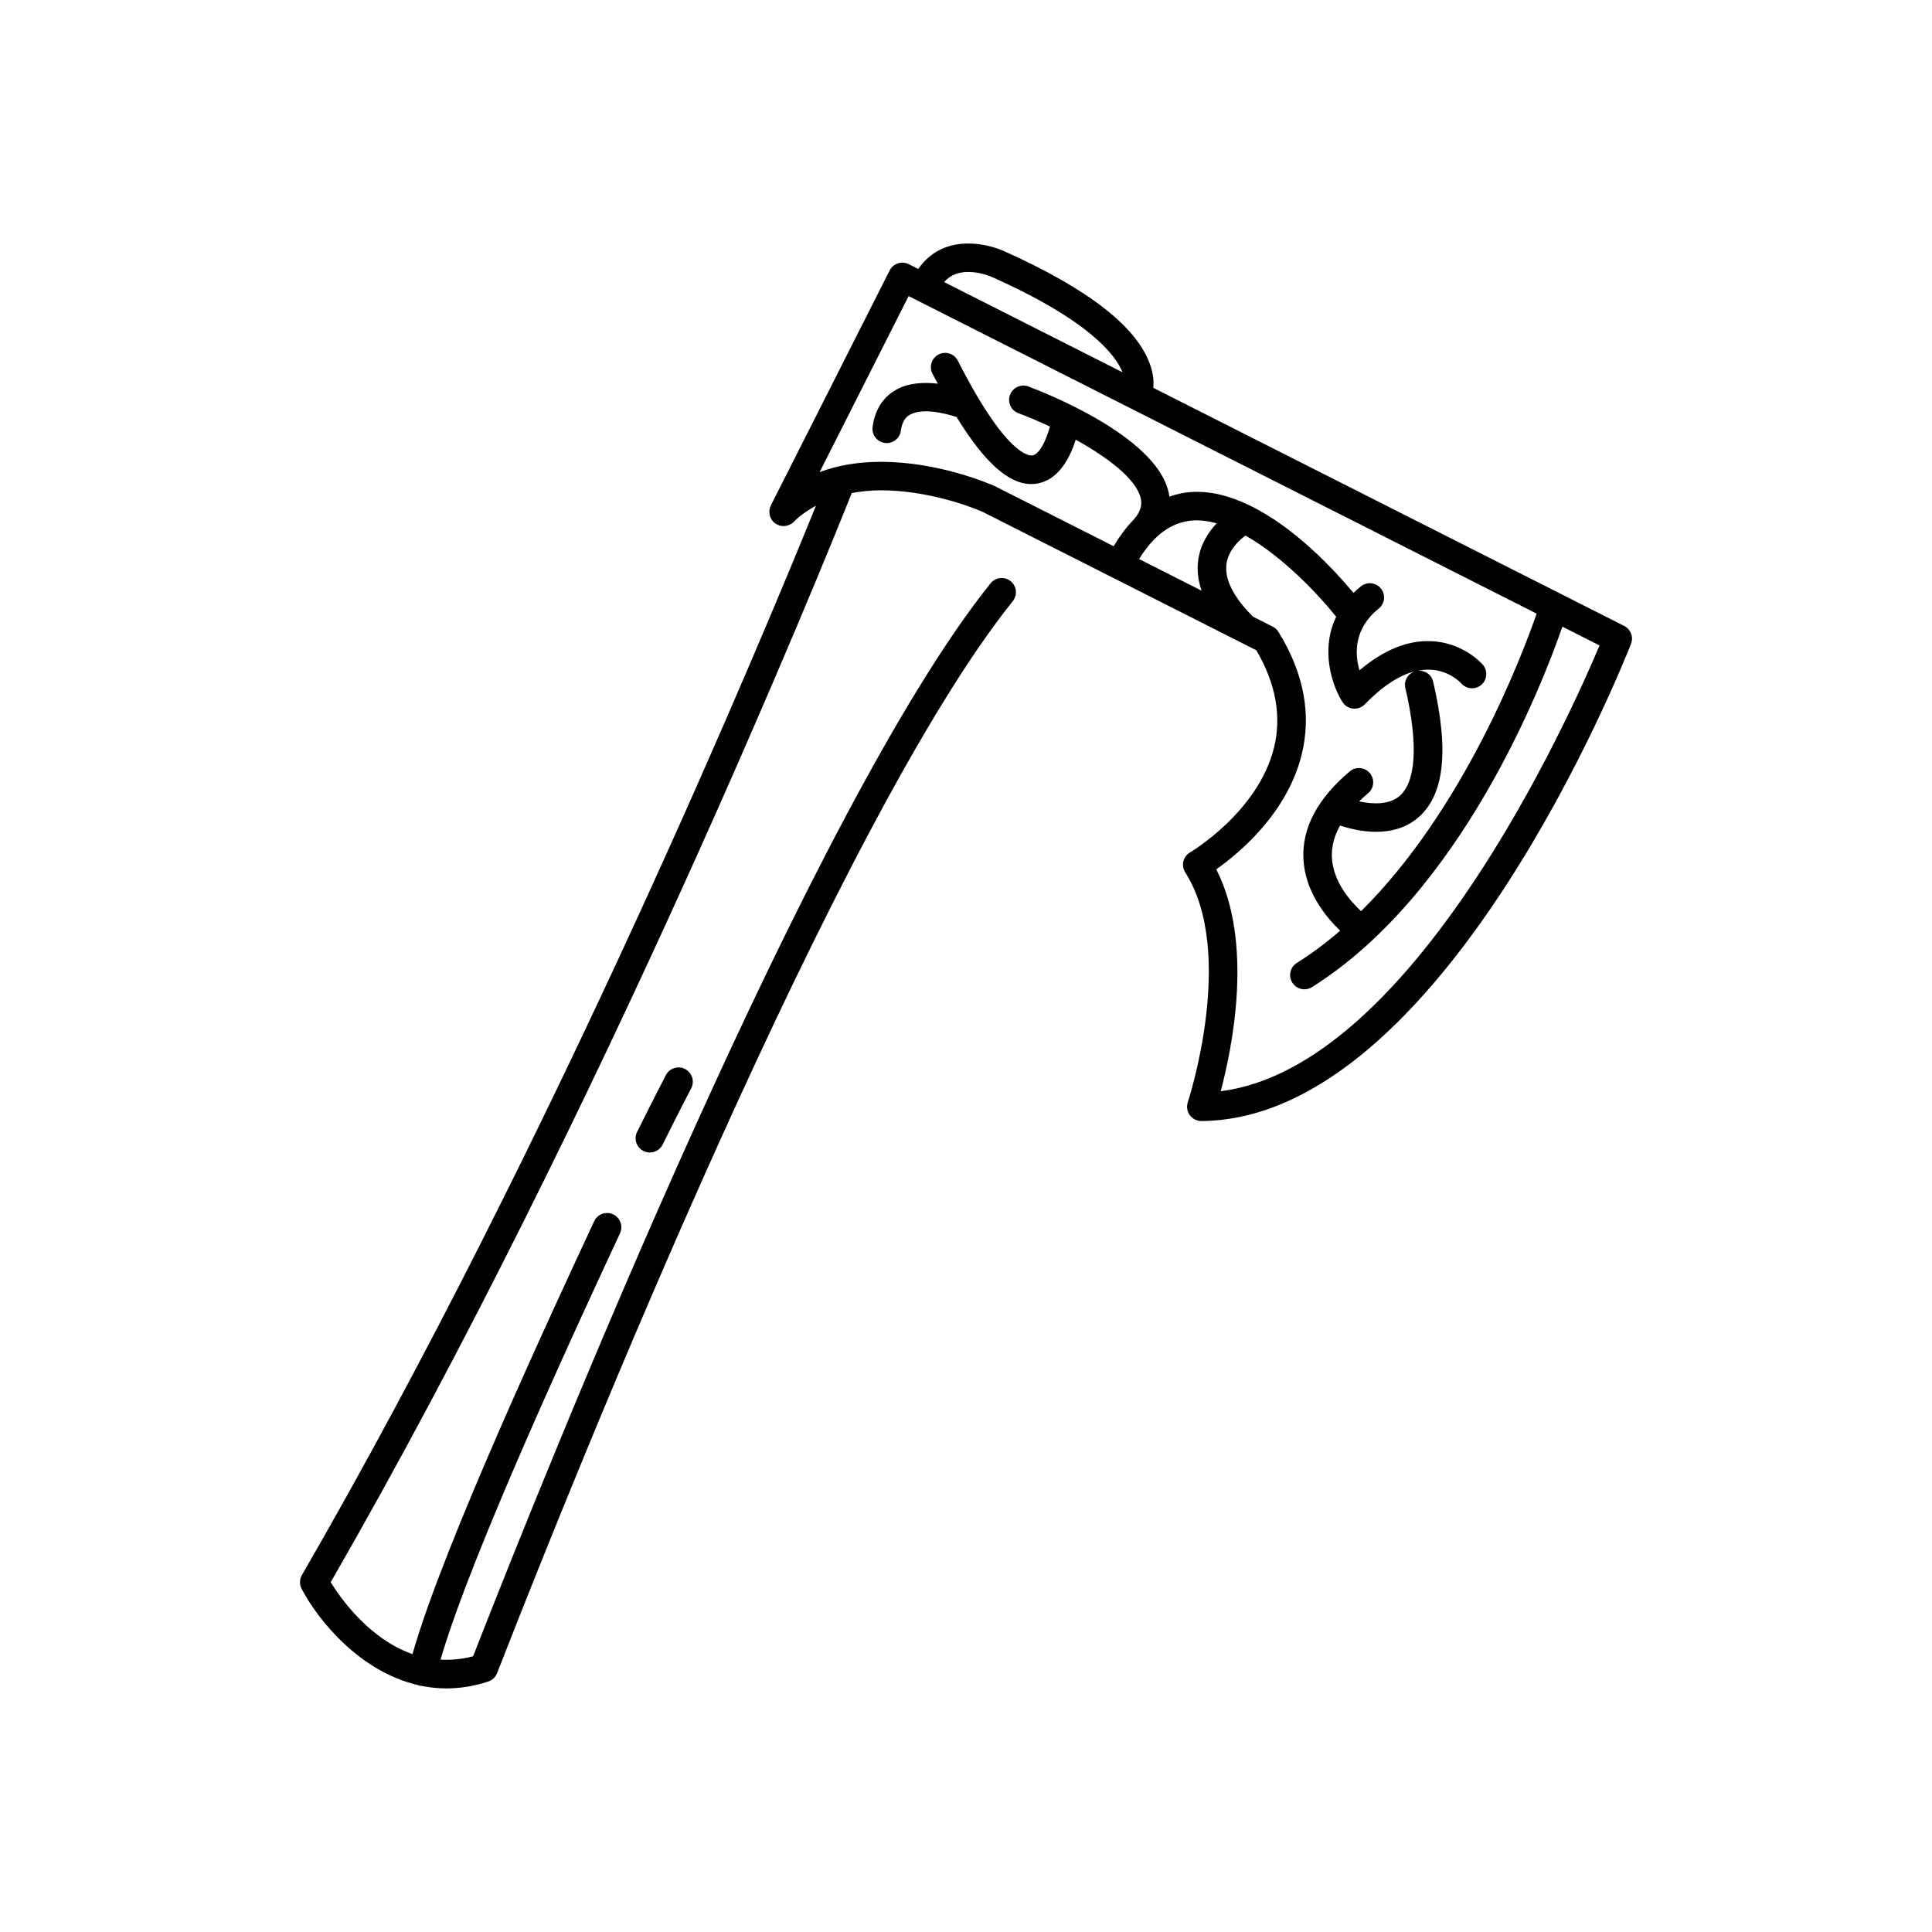 <?xml version="1.0" encoding="UTF-8"?>
<!-- Uploaded to: ICON Repo, www.svgrepo.com, Generator: ICON Repo Mixer Tools -->
<svg fill="#000000" width="800px" height="800px" version="1.1" viewBox="144 144 512 512" xmlns="http://www.w3.org/2000/svg">
 <g>
  <path d="m574.43 309.88-124.78-63.094c0.133-1.527 0.023-3.43-0.707-5.703-3.273-10.223-16.422-20.523-39.035-30.605-0.328-0.148-8.109-3.664-15.449-0.879-2.91 1.109-5.277 3.035-7.121 5.676l-2.496-1.262c-0.898-0.457-1.945-0.531-2.887-0.215-0.949 0.312-1.738 0.988-2.188 1.883l-31.477 62.254c-0.84 1.656-0.348 3.676 1.156 4.766 1.504 1.086 3.578 0.922 4.891-0.395 1.723-1.73 3.746-3.098 5.902-4.293-13.66 33.73-69.133 167.38-136.23 283.4-0.648 1.125-0.68 2.508-0.07 3.656 4.617 8.746 15.68 22.004 30.824 25.492 0.109 0.035 0.191 0.113 0.305 0.141 0.23 0.055 0.457 0.07 0.684 0.082 2.109 0.422 4.293 0.664 6.547 0.664 3.539 0 7.246-0.562 11.105-1.832 1.055-0.348 1.902-1.141 2.32-2.172l1.047-2.676c20.082-51.406 89.215-223.63 135.63-281.45 1.305-1.625 1.047-4.004-0.582-5.312-1.625-1.301-4-1.047-5.312 0.582-47.086 58.66-116.59 231.77-136.77 283.43l-0.359 0.914c-3.039 0.812-5.902 1.035-8.629 0.891 8.227-28.469 37.582-91.547 47.562-112.99 0.879-1.891 0.062-4.141-1.832-5.019-1.91-0.883-4.144-0.055-5.019 1.832-11.176 24-39.996 85.941-48.145 114.71-11.441-4-19.031-14.754-21.676-19.055 72.188-125.27 130.73-270.2 138.09-288.64 2.449-0.445 5.019-0.727 7.801-0.727 11.125 0 22.273 3.664 26.945 5.75l34.465 17.426 0.004 0.004h0.004l37.977 19.203c5.195 8.809 6.769 17.523 4.68 25.914-4.227 16.973-22.035 27.551-22.219 27.656-0.887 0.52-1.523 1.375-1.766 2.375s-0.07 2.055 0.48 2.922c13.598 21.359 0.812 60.535 0.68 60.926-0.383 1.156-0.188 2.43 0.531 3.414 0.715 0.98 1.844 1.559 3.055 1.559h0.031c63.805-0.488 111.83-121.32 113.84-126.46 0.715-1.805-0.066-3.859-1.801-4.742zm-177.31-93.203c4.309-1.672 9.586 0.652 9.664 0.688 25.945 11.562 32.879 20.746 34.695 25.293l-47.285-23.91c0.836-0.938 1.797-1.637 2.926-2.07zm42 72.07-31.398-15.875c-1.484-0.664-14.938-6.484-30.199-6.484-6.047 0-11.5 0.914-16.316 2.731l23.59-46.652 166.43 84.152c-3.918 11.293-19.352 51.969-46.531 78.852-2.898-2.695-7.465-7.902-7.734-14.324-0.117-2.789 0.613-5.586 2.168-8.375 2.383 0.789 5.84 1.668 9.562 1.668 3.656 0 7.527-0.852 10.785-3.477 7.254-5.856 8.664-17.75 4.316-36.355-0.445-1.895-2.25-3.059-4.133-2.832 1.051-0.207 2.094-0.336 3.133-0.309 5.234 0.121 8.285 3.445 8.457 3.637 1.367 1.566 3.734 1.738 5.305 0.398 1.59-1.355 1.781-3.742 0.422-5.328-0.207-0.242-5.188-5.965-13.801-6.258-6.25-0.254-12.551 2.387-18.895 7.715-1.254-4.297-1.605-10.953 5.106-16.355 1.629-1.309 1.883-3.688 0.574-5.312-1.305-1.629-3.684-1.883-5.309-0.574-0.707 0.57-1.348 1.156-1.957 1.75-4.891-5.879-15.441-17.344-27.504-23.188-0.047-0.016-0.086-0.043-0.133-0.059-5.102-2.453-10.465-3.918-15.785-3.477-1.871 0.16-3.648 0.594-5.375 1.188-0.059-0.441-0.137-0.863-0.227-1.258-3.465-15.027-33.711-26.652-37.152-27.93-1.949-0.719-4.129 0.273-4.856 2.227-0.727 1.957 0.27 4.129 2.231 4.859 2.512 0.934 5.383 2.148 8.348 3.539-0.953 3.539-2.727 7.344-4.652 7.656-0.723 0.09-6.82 0.336-19.75-25.113-0.949-1.859-3.207-2.609-5.082-1.656-1.859 0.945-2.602 3.219-1.656 5.078 0.484 0.953 0.949 1.77 1.426 2.676-3.66-0.43-7.797-0.273-11.211 1.699-2.356 1.363-5.324 4.164-6.07 9.762-0.277 2.07 1.176 3.969 3.242 4.246 0.172 0.023 0.34 0.035 0.508 0.035 1.863 0 3.488-1.379 3.738-3.277 0.375-2.769 1.523-3.734 2.356-4.219 3.258-1.898 9.398-0.434 12.422 0.59 7.332 11.957 13.762 17.758 19.77 17.758 0.508 0 1.012-0.043 1.516-0.121 5.848-0.945 8.832-7.055 10.281-11.633 8.391 4.644 16.047 10.375 17.23 15.52 0.293 1.266 0.375 3.254-2.059 5.852-1.836 1.918-3.543 4.223-5.125 6.856zm23.312 11.789-16.562-8.375c3.941-6.383 8.555-9.746 14.043-10.219 2.106-0.172 4.297 0.137 6.519 0.746-2.168 2.312-4.266 5.465-4.871 9.566-0.402 2.719-0.086 5.481 0.871 8.281zm5.074 132.65c3.074-11.562 8.746-39.312-1.18-58.809 5.988-4.219 18.711-14.746 22.598-30.254 2.695-10.742 0.633-21.73-6.117-32.66-0.363-0.594-0.887-1.074-1.504-1.387l-5.242-2.648c-3.695-3.668-7.75-8.941-7.023-14.012 0.512-3.59 3.223-6.144 5.019-7.488 9.844 5.547 19.25 15.516 24.047 21.52-4.164 8.648-1.242 17.941 1.645 22.578 0.613 0.988 1.645 1.637 2.801 1.762 0.137 0.016 0.27 0.023 0.41 0.023 1.012 0 1.988-0.406 2.699-1.137 4.688-4.793 9.074-7.731 13.34-8.766-1.867 0.586-3.016 2.484-2.566 4.426 3.469 14.836 2.867 25.047-1.691 28.746-2.773 2.246-7.051 2.062-10.551 1.289 0.738-0.723 1.527-1.441 2.379-2.16 1.594-1.344 1.801-3.727 0.453-5.324-1.348-1.598-3.734-1.797-5.324-0.453-8.516 7.18-12.648 14.949-12.281 23.098 0.391 8.754 5.93 15.465 9.742 19.109-3.644 3.152-7.473 6.035-11.496 8.562-1.766 1.113-2.297 3.445-1.188 5.211 0.719 1.145 1.945 1.77 3.203 1.77 0.684 0 1.383-0.188 2.008-0.578 39.527-24.84 60.887-79.754 66.363-95.527l9.848 4.981c-7.789 18.5-49.426 111.71-100.39 118.13z"/>
  <path d="m320.48 428.9s-3.016 5.738-7.641 15.066c-0.926 1.871-0.164 4.137 1.707 5.062 0.535 0.27 1.113 0.395 1.672 0.395 1.391 0 2.731-0.77 3.391-2.102 4.566-9.211 7.547-14.883 7.562-14.906 0.969-1.848 0.262-4.133-1.59-5.102-1.848-0.969-4.125-0.258-5.102 1.586z"/>
 </g>
</svg>